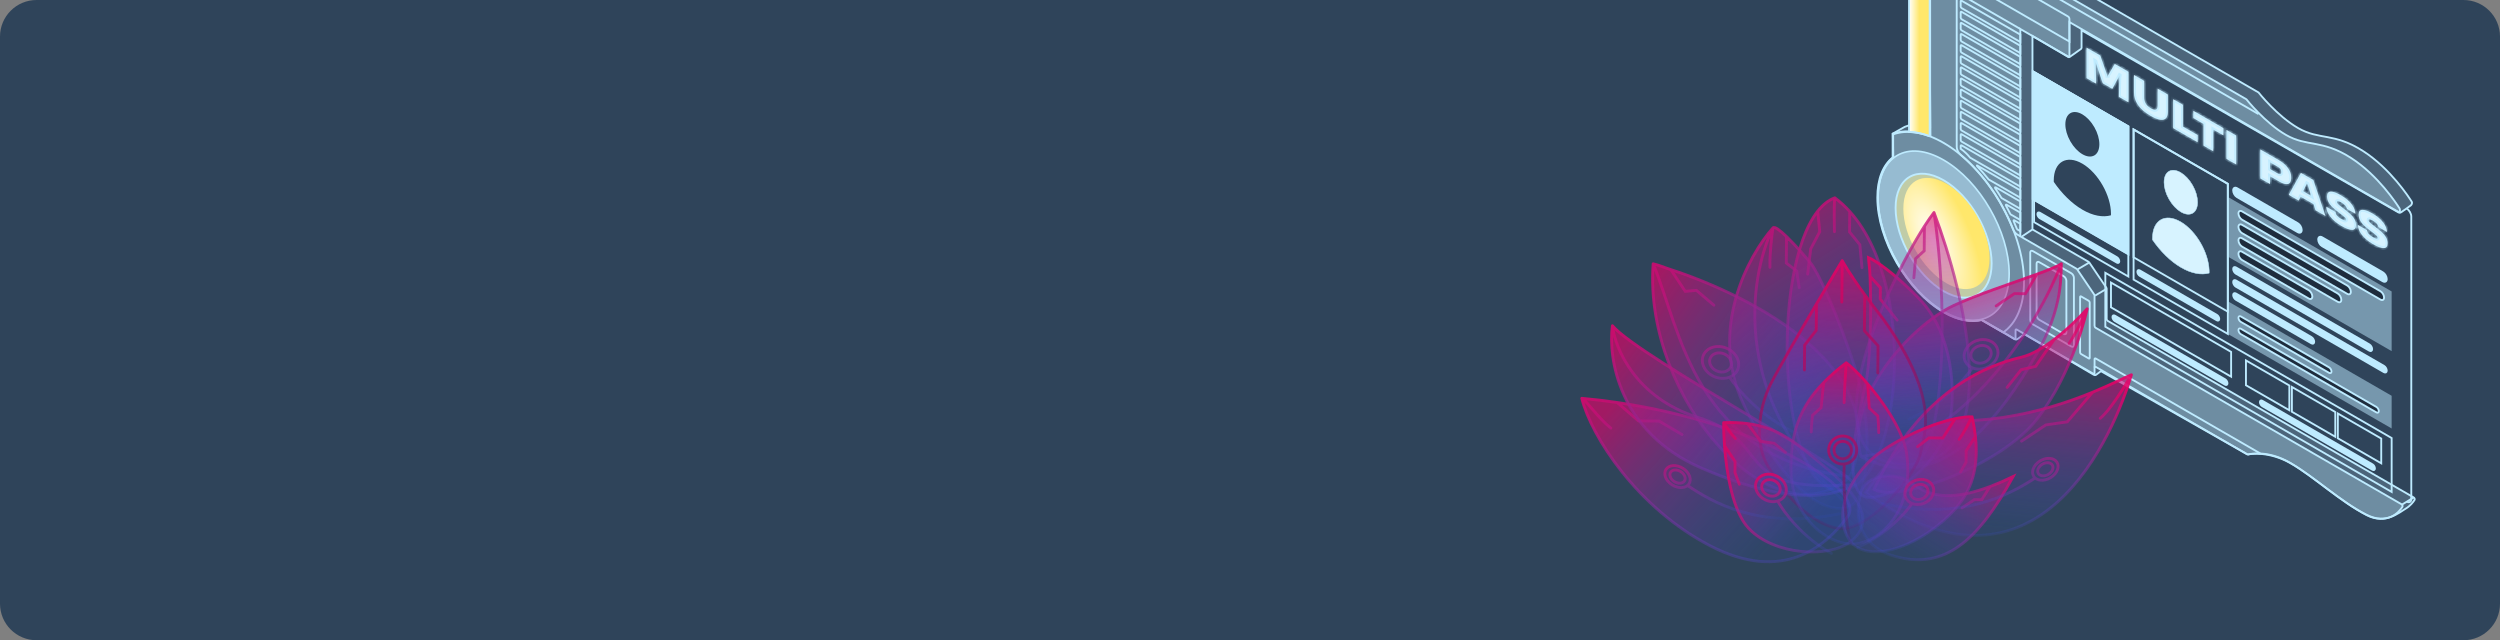 <svg width="820" height="210" viewBox="0 0 820 210" fill="none" xmlns="http://www.w3.org/2000/svg">
<rect x="0" y="0" width="820" height="210" fill="#808080" stroke="none"/>
<g clip-path="url(#clip0_23572_159701)">
<path d="M0 12C0 5.373 5.373 0 12 0H808C814.627 0 820 5.373 820 12V198C820 204.627 814.627 210 808 210H12C5.373 210 0 204.627 0 198V12Z" fill="#2F445A"/>
<path d="M789.398 68.418C790.229 68.897 790.902 70.063 790.902 71.022L790.906 163.654C790.906 164.613 790.232 165.001 789.402 164.522" stroke="#BEEBFF" stroke-width="0.617" stroke-miterlimit="10"/>
<path d="M654.407 -23.738C654.407 -23.967 654.246 -24.246 654.048 -24.36L652.871 -25.016C652.673 -25.131 652.346 -24.928 652.346 -24.928L650.012 -23.675L650.012 -26.27C650.012 -26.498 649.851 -26.777 649.653 -26.892L629.943 -38.266C629.941 -38.267 628.282 -39.421 626.476 -38.379C624.672 -37.337 621.297 -36.089 621.043 -33.637L621.043 -13.277C621.043 -13.049 621.204 -12.77 621.403 -12.655L632.731 -6.07C632.929 -5.956 633.09 -5.677 633.09 -5.448L633.09 41.608C628.461 39.808 628.316 40.348 624.819 41.587L624.755 41.609L620.841 43.813L620.991 51.66C617.857 54.201 615.973 58.703 615.973 64.802C615.973 78.661 625.706 95.513 637.712 102.441C642.348 105.117 646.6 105.779 650.128 104.961L657.487 109.208L660.673 111.178C661.039 111.405 661.392 111.437 661.639 111.268L664.026 109.627L686.702 122.891C687.006 123.069 687.297 123.09 687.5 122.944C687.851 122.693 688.455 122.254 689.116 121.747L737.128 149.03C737.204 149.073 737.277 149.088 737.338 149.073C738.125 148.87 744.292 147.898 751.49 152.052C759.243 156.526 767.78 164.625 776.415 169.041C782.442 172.124 787.005 168.034 788.995 166.879C790.587 165.956 791.562 164.64 791.995 163.952C792.122 163.749 791.95 163.317 791.679 163.16L691.345 105.257C691.147 105.143 690.986 104.864 690.986 104.636L690.985 94.716C690.985 94.589 690.934 94.44 690.847 94.311L685.293 86.106C685.231 86.014 685.153 85.939 685.073 85.892L666.649 75.26L666.647 11.794L678.398 18.689C678.552 18.779 678.698 18.789 678.801 18.716L682.264 16.265C682.264 16.265 682.753 16.008 682.753 15.695L682.753 9.938L786.572 69.607C786.92 69.808 787.251 69.831 787.486 69.67C788.359 69.074 790.5 67.603 790.785 67.338C791.144 67.005 791.144 66.504 791.144 66.504C791.144 66.385 791.101 66.248 791.024 66.124C790.105 64.659 784.023 55.298 775.173 49.603C765.551 43.413 760.752 46.035 753.785 42.015C746.817 37.994 740.799 30.329 740.799 30.329L680.185 -4.651C680.185 -4.659 680.185 -6.955 679.924 -8.011C679.662 -9.069 679.007 -9.956 679.007 -9.956L660.915 -20.367C660.774 -20.448 660.64 -20.462 660.54 -20.406L660.28 -20.26L659.545 -19.846L658.888 -20.226C658.69 -20.34 658.529 -20.619 658.529 -20.848L658.529 -21.36C658.529 -21.588 658.368 -21.867 658.17 -21.982L657.044 -22.612C656.846 -22.727 656.501 -22.53 656.501 -22.53L654.407 -21.359L654.407 -21.679L654.407 -23.738Z" fill="#BEEBFF" fill-opacity="0.2"/>
<path d="M654.407 -23.738C654.407 -23.967 654.246 -24.246 654.048 -24.36L652.871 -25.016C652.673 -25.131 652.346 -24.928 652.346 -24.928L650.012 -23.675M654.407 -23.738L654.407 -21.679L654.407 -21.359M654.407 -23.738L652.346 -22.687M658.529 -21.36C658.529 -21.588 658.368 -21.867 658.17 -21.982L657.044 -22.612C656.846 -22.727 656.501 -22.53 656.501 -22.53L654.407 -21.359M658.529 -21.36L658.529 -20.848C658.529 -20.619 658.69 -20.34 658.888 -20.226L659.545 -19.846M658.529 -21.36L654.486 -19.185M680.185 -4.651C680.185 -4.659 680.185 -6.955 679.924 -8.011C679.662 -9.069 679.007 -9.956 679.007 -9.956L660.915 -20.367C660.774 -20.448 660.64 -20.462 660.54 -20.406L660.28 -20.26L659.545 -19.846M680.185 -4.651L740.799 30.329C740.799 30.329 746.817 37.994 753.785 42.015C760.752 46.035 765.551 43.413 775.173 49.604C784.023 55.298 790.105 64.659 791.024 66.124C791.101 66.248 791.144 66.385 791.144 66.504C791.144 66.504 791.144 67.005 790.785 67.338C790.5 67.603 788.359 69.074 787.486 69.67C787.251 69.831 786.92 69.808 786.572 69.607L682.753 9.938L682.753 15.695C682.753 16.008 682.264 16.265 682.264 16.265L678.801 18.716C678.698 18.789 678.552 18.779 678.398 18.689L666.647 11.794L666.649 75.26M680.185 -4.651L676.336 -2.242M666.649 75.26L685.073 85.892C685.153 85.939 685.231 86.014 685.293 86.106M666.649 75.26L663.091 77.638M685.293 86.106L690.847 94.311C690.934 94.44 690.985 94.589 690.985 94.716M685.293 86.106L681.511 88.32M690.985 94.716L690.986 104.636C690.986 104.864 691.147 105.143 691.345 105.257L791.679 163.16M690.985 94.716L687.18 96.958M791.679 163.16C791.95 163.317 792.122 163.749 791.995 163.952C791.562 164.64 790.587 165.956 788.995 166.879C787.005 168.034 782.442 172.124 776.415 169.041C767.78 164.625 759.243 156.526 751.49 152.052C744.292 147.898 738.125 148.87 737.338 149.073C737.277 149.088 737.204 149.073 737.128 149.03L689.116 121.747C688.455 122.254 687.851 122.693 687.5 122.944C687.297 123.09 687.006 123.069 686.702 122.891L664.026 109.627L661.639 111.268C661.392 111.437 661.039 111.405 660.673 111.178L657.487 109.208L650.128 104.961C646.6 105.779 642.348 105.117 637.712 102.441C625.706 95.513 615.973 78.661 615.973 64.802C615.973 58.703 617.857 54.201 620.991 51.66L620.841 43.813L624.755 41.609L624.819 41.587C628.316 40.348 628.461 39.808 633.09 41.608L633.09 -5.448C633.09 -5.677 632.929 -5.956 632.731 -6.07L621.403 -12.655C621.204 -12.77 621.043 -13.049 621.043 -13.277L621.043 -33.637C621.297 -36.089 624.672 -37.337 626.476 -38.379C628.282 -39.421 629.941 -38.267 629.943 -38.266L649.653 -26.892M791.679 163.16L787.709 165.607M649.653 -26.892C649.851 -26.777 650.012 -26.498 650.012 -26.27L650.012 -23.675M649.653 -26.892L645.828 -24.388M656.501 -18.135L659.545 -19.846M650.371 -21.678C650.371 -21.678 650.957 -21.978 651.333 -22.169M652.607 -20.462L654.407 -21.359M652.346 -22.687C652.346 -22.687 651.729 -22.371 651.333 -22.169M652.346 -22.687L651.333 -22.169M650.012 -23.675L648.426 -22.825" stroke="#BEEBFF" stroke-width="0.617"/>
<path d="M708.719 72.109C710.383 71.134 712.698 71.266 715.274 72.776L715.545 72.936L715.543 72.932C718.009 74.462 720.241 76.972 721.873 79.839C723.461 82.627 724.479 85.745 724.603 88.611L724.615 89.181C724.61 89.325 724.608 89.445 724.599 89.569C722.017 90.267 718.821 89.734 715.352 87.707C711.862 85.669 708.633 82.434 706.021 78.651C706.014 78.538 706.005 78.426 706.006 78.321L706.011 78.213L706.011 78.205C706.008 75.186 707.054 73.085 708.719 72.109ZM711.407 56.205C712.459 55.589 713.851 55.772 715.266 56.6C716.678 57.426 718.096 58.888 719.179 60.79C720.262 62.692 720.802 64.667 720.802 66.322C720.802 67.979 720.261 69.295 719.209 69.911C718.157 70.527 716.765 70.344 715.351 69.517C713.938 68.69 712.521 67.228 711.438 65.326C710.355 63.425 709.815 61.449 709.815 59.795C709.815 58.138 710.355 56.822 711.407 56.205Z" fill="#D7F3FF" stroke="#BEEBFF" stroke-width="0.168"/>
<path d="M650.073 -22.097C650.271 -21.983 650.432 -21.704 650.432 -21.475L650.432 -19.416C650.432 -19.187 650.593 -18.908 650.792 -18.794L652.167 -18.001C652.365 -17.886 652.526 -17.979 652.526 -18.208L652.526 -20.268C652.526 -20.496 652.687 -20.589 652.885 -20.475L654.195 -19.719C654.393 -19.605 654.554 -19.326 654.554 -19.097L654.554 -18.585C654.554 -18.356 654.715 -18.078 654.913 -17.963L656.125 -17.264C656.323 -17.15 656.484 -17.243 656.484 -17.471L656.484 -17.984C656.484 -18.212 656.645 -18.305 656.843 -18.191L675.032 -7.698C675.032 -7.698 675.687 -6.81 675.948 -5.753C676.21 -4.697 676.21 -2.4 676.21 -2.392L736.824 32.578C736.824 32.578 742.842 40.241 749.809 44.261C756.777 48.28 761.576 45.657 771.198 51.846C780.048 57.539 786.13 66.899 787.049 68.364C787.126 68.487 787.169 68.624 787.169 68.743L787.169 69.371C787.169 69.599 787.008 69.692 786.81 69.578L678.778 7.251L678.778 18.24C678.778 18.553 678.559 18.68 678.288 18.523L662.672 9.514L662.674 77.521L681.098 88.15C681.178 88.197 681.256 88.272 681.318 88.364L686.872 96.568C686.959 96.697 687.01 96.846 687.01 96.973L687.01 106.893C687.01 107.121 687.171 107.4 687.37 107.514L787.703 165.4C787.975 165.556 788.147 165.989 788.02 166.192C787.045 167.739 783.322 172.474 776.017 168.74C767.381 164.325 758.844 156.227 751.091 151.754C743.894 147.602 738.134 148.868 737.347 149.071C737.286 149.087 737.213 149.071 737.137 149.028L687.37 120.316C687.172 120.201 687.011 120.294 687.011 120.523L687.011 122.413C687.011 122.641 686.85 122.734 686.652 122.62L661.462 108.088C661.264 107.973 661.103 108.066 661.103 108.295L661.103 110.978C661.103 111.206 660.942 111.299 660.744 111.185L657.276 109.184L649.917 104.939C646.389 105.757 642.136 105.096 637.501 102.421C625.495 95.495 615.762 78.645 615.762 64.786C615.762 58.687 617.646 54.184 620.78 51.643L620.78 43.878L620.844 43.855C624.341 42.616 628.568 42.8 633.197 44.599L632.74 -5.489C632.74 -5.718 632.579 -5.997 632.381 -6.111L621.323 -12.491C621.125 -12.605 620.964 -12.884 620.964 -13.112L620.963 -31.73C620.963 -31.741 620.697 -35.069 622.501 -36.111C624.307 -37.154 625.966 -36 625.968 -35.999L645.678 -24.628C645.876 -24.513 646.037 -24.235 646.037 -24.006L646.037 -21.082C646.037 -20.854 646.198 -20.575 646.396 -20.461L648.012 -19.528C648.21 -19.414 648.371 -19.507 648.371 -19.735L648.371 -22.664C648.371 -22.893 648.532 -22.986 648.73 -22.872L650.073 -22.097Z" fill="#BEEBFF" fill-opacity="0.3" stroke="#BEEBFF" stroke-width="0.617"/>
<path d="M637.5 52.482C649.377 59.334 659.006 76.002 659.006 89.712C659.007 103.422 649.379 108.981 637.502 102.13C625.625 95.278 615.997 78.609 615.996 64.899C615.996 51.19 625.623 45.63 637.5 52.482Z" fill="#BEEBFF" fill-opacity="0.5" stroke="#BEEBFF" stroke-width="0.538"/>
<path d="M637.506 95.492C646.207 100.511 653.26 96.439 653.26 86.395C653.259 76.351 646.206 64.14 637.505 59.12C628.804 54.1 621.75 58.173 621.751 68.217C621.751 78.261 628.805 90.472 637.506 95.492Z" fill="#FFE76B" fill-opacity="0.4" stroke="#BEEBFF" stroke-width="0.617" stroke-miterlimit="10"/>
<path d="M638.428 92.904C646.233 97.407 652.561 93.753 652.56 84.743C652.56 75.732 646.232 64.778 638.426 60.275C630.621 55.772 624.293 59.425 624.294 68.436C624.294 77.446 630.622 88.4 638.428 92.904Z" fill="url(#paint0_radial_23572_159701)"/>
<path d="M678.774 6.239L678.775 13.639L641.607 -7.808C636.932 -10.506 633.141 -14.476 633.141 -16.677C633.141 -18.877 636.931 -18.473 641.607 -15.775L678.283 5.388C678.554 5.545 678.774 5.926 678.774 6.239Z" stroke="#BEEBFF" stroke-width="0.617" stroke-miterlimit="10"/>
<path d="M632.928 44.685L632.926 -5.803L626.164 -9.703L626.166 43.277C628.28 43.334 630.549 43.793 632.928 44.684L632.928 44.685Z" fill="url(#paint1_linear_23572_159701)" stroke="#BEEBFF" stroke-width="0.617" stroke-miterlimit="10"/>
<path d="M650.104 105.029L657.043 109.031C661.34 106.041 663.939 100.259 663.875 92.239C663.741 75.466 651.863 55.09 637.399 46.808C631.171 43.242 625.454 42.465 620.953 44.059L620.954 51.746" stroke="#BEEBFF" stroke-width="0.617" stroke-miterlimit="10"/>
<path d="M620.969 -31.73L740.804 37.426" stroke="#BEEBFF" stroke-width="0.617" stroke-miterlimit="10"/>
<path d="M662.677 77.507L661.698 76.943C661.131 76.615 660.605 75.971 660.308 75.241C659.3 72.758 656.669 66.738 652.921 61.536C648.857 55.892 645.008 52.361 643.083 50.762C642.336 50.141 641.803 49.07 641.803 48.186L641.801 -0.65C641.801 -1.689 642.531 -2.11 643.431 -1.591L662.675 9.51" stroke="#BEEBFF" stroke-width="0.617" stroke-miterlimit="10"/>
<path d="M643.388 0.237L662.672 11.365L662.672 13.777L643.388 2.649C643.232 2.559 643.106 2.34 643.106 2.16L643.105 0.401C643.105 0.22 643.232 0.147 643.388 0.237Z" stroke="#BEEBFF" stroke-width="0.617" stroke-miterlimit="10"/>
<path d="M643.392 3.89L662.675 15.017L662.676 17.429L643.392 6.302C643.236 6.211 643.109 5.993 643.109 5.812L643.109 4.053C643.109 3.872 643.236 3.799 643.392 3.89Z" stroke="#BEEBFF" stroke-width="0.617" stroke-miterlimit="10"/>
<path d="M643.388 7.534L662.672 18.662L662.672 21.074L643.388 9.946C643.232 9.856 643.106 9.637 643.106 9.457L643.105 7.698C643.105 7.517 643.232 7.444 643.388 7.534Z" stroke="#BEEBFF" stroke-width="0.617" stroke-miterlimit="10"/>
<path d="M643.392 11.187L662.675 22.314L662.676 24.726L643.392 13.598C643.236 13.508 643.109 13.29 643.109 13.109L643.109 11.35C643.109 11.169 643.236 11.096 643.392 11.187Z" stroke="#BEEBFF" stroke-width="0.617" stroke-miterlimit="10"/>
<path d="M643.388 14.835L662.672 25.962L662.672 28.374L643.388 17.247C643.232 17.157 643.106 16.938 643.106 16.757L643.105 14.998C643.105 14.818 643.232 14.745 643.388 14.835Z" stroke="#BEEBFF" stroke-width="0.617" stroke-miterlimit="10"/>
<path d="M643.388 18.483L662.672 29.611L662.672 32.023L643.388 20.895C643.232 20.805 643.106 20.587 643.106 20.406L643.105 18.647C643.105 18.466 643.232 18.393 643.388 18.483Z" stroke="#BEEBFF" stroke-width="0.617" stroke-miterlimit="10"/>
<path d="M643.388 22.136L662.672 33.263L662.672 35.675L643.388 24.548C643.232 24.457 643.106 24.239 643.106 24.058L643.105 22.299C643.105 22.119 643.232 22.046 643.388 22.136Z" stroke="#BEEBFF" stroke-width="0.617" stroke-miterlimit="10"/>
<path d="M643.388 25.784L662.672 36.912L662.672 39.324L643.388 28.196C643.232 28.106 643.106 27.887 643.106 27.707L643.105 25.948C643.105 25.767 643.232 25.694 643.388 25.784Z" stroke="#BEEBFF" stroke-width="0.617" stroke-miterlimit="10"/>
<path d="M643.392 29.433L662.675 40.56L662.676 42.972L643.392 31.845C643.236 31.754 643.109 31.536 643.109 31.355L643.109 29.596C643.109 29.415 643.236 29.342 643.392 29.433Z" stroke="#BEEBFF" stroke-width="0.617" stroke-miterlimit="10"/>
<path d="M643.388 33.085L662.672 44.212L662.672 46.624L643.388 35.497C643.232 35.407 643.106 35.188 643.106 35.007L643.105 33.248C643.105 33.068 643.232 32.995 643.388 33.085Z" stroke="#BEEBFF" stroke-width="0.617" stroke-miterlimit="10"/>
<path d="M643.392 36.733L662.675 47.861L662.676 50.273L643.392 39.145C643.236 39.055 643.109 38.837 643.109 38.656L643.109 36.897C643.109 36.716 643.236 36.643 643.392 36.733Z" stroke="#BEEBFF" stroke-width="0.617" stroke-miterlimit="10"/>
<path d="M643.392 40.386L662.675 51.513L662.676 53.925L643.392 42.798C643.236 42.708 643.109 42.489 643.109 42.308L643.109 40.549C643.109 40.368 643.236 40.295 643.392 40.386Z" stroke="#BEEBFF" stroke-width="0.617" stroke-miterlimit="10"/>
<path d="M643.392 44.03L662.675 55.158L662.676 57.57L643.392 46.442C643.236 46.352 643.109 46.133 643.109 45.953L643.109 44.194C643.109 44.013 643.236 43.94 643.392 44.03Z" stroke="#BEEBFF" stroke-width="0.617" stroke-miterlimit="10"/>
<path d="M662.674 61.218L646.217 51.721C645.446 50.785 644.483 49.764 643.109 48.801L643.109 47.842C643.109 47.661 643.236 47.589 643.392 47.679L662.675 58.806L662.676 61.218L662.674 61.218Z" stroke="#BEEBFF" stroke-width="0.617" stroke-miterlimit="10"/>
<path d="M661.705 75.26L662.67 75.816L662.67 73.405L660.652 72.241C660.478 72.141 660.378 72.308 660.476 72.528C660.843 73.358 661.192 74.192 661.521 75.031C661.559 75.13 661.628 75.215 661.705 75.26Z" stroke="#BEEBFF" stroke-width="0.617" stroke-miterlimit="10"/>
<path d="M652.297 58.879L662.678 64.868L662.677 62.456L648.498 54.275C648.385 54.209 648.354 54.373 648.459 54.482C649.775 55.847 651.041 57.303 652.244 58.83C652.26 58.85 652.278 58.867 652.296 58.878L652.297 58.879Z" stroke="#BEEBFF" stroke-width="0.617" stroke-miterlimit="10"/>
<path d="M656.582 64.999L662.674 68.515L662.674 66.103L654.566 61.425C654.36 61.306 654.273 61.558 654.439 61.795C655.132 62.792 655.8 63.814 656.439 64.853C656.479 64.917 656.53 64.969 656.582 64.999Z" stroke="#BEEBFF" stroke-width="0.617" stroke-miterlimit="10"/>
<path d="M659.548 70.363L662.678 72.169L662.678 69.758L658.113 67.124C657.927 67.016 657.829 67.218 657.956 67.448C658.453 68.346 658.928 69.255 659.381 70.173C659.422 70.255 659.483 70.324 659.548 70.362L659.548 70.363Z" stroke="#BEEBFF" stroke-width="0.617" stroke-miterlimit="10"/>
<path d="M687.016 120.511L687.016 117.822C687.016 117.573 687.191 117.472 687.406 117.596L741.388 148.748" stroke="#BEEBFF" stroke-width="0.617" stroke-miterlimit="10"/>
<path d="M679.384 89.63L666.771 82.354C666.298 82.081 665.914 82.302 665.914 82.849L665.915 104.884C665.915 105.431 666.299 106.095 666.772 106.368L679.385 113.644C679.858 113.917 680.242 113.696 680.242 113.149L680.241 91.114C680.241 90.567 679.858 89.903 679.384 89.63Z" stroke="#BEEBFF" stroke-width="0.617" stroke-miterlimit="10"/>
<path d="M676.917 90.628L668.857 85.979C668.384 85.706 668 85.927 668 86.474L668.001 103.396C668.001 103.943 668.385 104.607 668.858 104.881L676.918 109.53C677.391 109.803 677.775 109.582 677.775 109.035L677.774 92.112C677.774 91.566 677.391 90.901 676.917 90.628Z" stroke="#BEEBFF" stroke-width="0.617" stroke-miterlimit="10"/>
<path d="M685.101 98.672L682.596 97.228C682.416 97.123 682.27 97.208 682.27 97.416L682.27 115.562C682.27 115.771 682.417 116.024 682.597 116.128L685.102 117.573C685.282 117.677 685.428 117.592 685.428 117.384L685.428 99.238C685.428 99.03 685.281 98.776 685.101 98.672Z" stroke="#BEEBFF" stroke-width="0.617" stroke-miterlimit="10"/>
<mask id="path-37-inside-1_23572_159701" fill="white">
<path d="M687.305 20.113L687.292 20.106L687.38 21.068L687.536 27.442L684.391 25.628L684.391 15.633L688.889 18.229L691.098 24.547L691.267 25.351L691.448 24.736L693.644 20.973L698.143 23.569L698.143 33.564L694.998 31.749L695.16 25.565L695.248 24.691L695.229 24.68L692.846 29.134L689.695 27.315L687.305 20.113Z"/>
<path d="M711.046 31.016L711.046 36.607C711.046 37.36 710.928 37.956 710.691 38.396C710.454 38.836 710.102 39.117 709.636 39.24C709.171 39.362 708.59 39.325 707.896 39.126C707.205 38.93 706.404 38.569 705.493 38.044C704.495 37.467 703.644 36.871 702.941 36.254C702.238 35.637 701.664 35.002 701.219 34.349C700.778 33.698 700.456 33.028 700.252 32.339C700.048 31.644 699.946 30.934 699.946 30.208L699.946 24.61L703.303 26.547L703.303 32.152C703.303 32.834 703.478 33.461 703.827 34.032C704.177 34.603 704.736 35.111 705.506 35.555C705.893 35.779 706.223 35.921 706.498 35.983C706.772 36.044 706.999 36.036 707.178 35.959C707.357 35.877 707.488 35.729 707.571 35.513C707.654 35.297 707.696 35.021 707.696 34.687L707.696 29.082L711.046 31.016Z"/>
<path d="M712.797 42.021L712.797 32.541L715.983 34.373L715.983 41.51L720.834 44.309L720.834 46.659L712.797 42.021Z"/>
<path d="M725.945 42.484L725.945 49.608L722.753 47.766L722.752 40.642L719.412 38.714L719.412 36.352L729.285 42.049L729.285 44.412L725.945 42.484Z"/>
<path d="M730.286 52.114L730.286 42.627L733.472 44.466L733.472 53.952L730.286 52.114Z"/>
<path d="M751.488 58.497C751.488 59.036 751.395 59.459 751.21 59.765C751.028 60.069 750.769 60.263 750.434 60.345C750.098 60.427 749.697 60.404 749.232 60.278C748.766 60.151 748.248 59.923 747.68 59.595L744.559 57.794L744.559 60.35L741.385 58.519L741.384 49.032L747.549 52.59C748.138 52.929 748.673 53.307 749.154 53.723C749.64 54.141 750.055 54.581 750.398 55.042C750.746 55.506 751.014 55.982 751.204 56.472C751.393 56.957 751.488 57.44 751.488 57.92L751.488 58.497ZM748.26 56.296C748.26 56.112 748.233 55.944 748.177 55.791C748.126 55.64 748.053 55.502 747.958 55.376C747.863 55.25 747.747 55.133 747.609 55.024C747.474 54.917 747.324 54.816 747.159 54.72L744.565 53.223L744.565 55.448L747.094 56.907C747.247 56.996 747.394 57.062 747.532 57.104C747.674 57.148 747.798 57.161 747.905 57.144C748.015 57.124 748.102 57.069 748.165 56.981C748.229 56.888 748.26 56.751 748.26 56.572L748.26 56.296Z"/>
<path d="M750.718 63.905L754.698 56.715L758.772 59.067L762.752 70.85L759.477 68.96L758.873 66.976L754.597 64.508L753.993 65.795L750.718 63.905ZM755.426 62.737L758.05 64.251L756.848 60.299L756.634 60.176L755.426 62.737Z"/>
<path d="M772.767 73.81C772.771 74.836 772.364 75.365 771.547 75.399C770.73 75.429 769.526 74.984 767.935 74.066C767.129 73.601 766.42 73.103 765.808 72.57C765.2 72.039 764.689 71.5 764.274 70.951C763.864 70.405 763.554 69.863 763.345 69.325C763.135 68.786 763.031 68.279 763.031 67.802L766.051 69.546C766.063 69.711 766.097 69.883 766.152 70.061C766.207 70.235 766.304 70.416 766.442 70.605C766.58 70.793 766.77 70.99 767.011 71.196C767.255 71.4 767.573 71.615 767.964 71.84C768.296 72.031 768.564 72.165 768.77 72.242C768.979 72.321 769.141 72.36 769.255 72.36C769.374 72.361 769.453 72.334 769.492 72.277C769.535 72.219 769.557 72.15 769.557 72.07C769.557 71.987 769.539 71.901 769.504 71.814C769.472 71.729 769.417 71.636 769.338 71.536C769.263 71.435 769.162 71.326 769.036 71.212C768.91 71.093 768.754 70.959 768.568 70.81L766.004 68.804C765.49 68.403 765.058 68.01 764.707 67.623C764.359 67.239 764.079 66.862 763.866 66.492C763.652 66.123 763.5 65.761 763.41 65.408C763.319 65.051 763.273 64.699 763.273 64.352C763.273 64.11 763.303 63.887 763.362 63.683C763.425 63.481 763.526 63.312 763.664 63.174C763.806 63.039 763.992 62.946 764.221 62.894C764.45 62.842 764.732 62.846 765.068 62.907C765.407 62.969 765.804 63.093 766.258 63.28C766.716 63.465 767.241 63.728 767.833 64.07C768.651 64.542 769.354 65.033 769.942 65.544C770.534 66.057 771.022 66.574 771.405 67.096C771.792 67.616 772.078 68.13 772.263 68.638C772.453 69.148 772.558 69.639 772.577 70.11L769.77 68.49C769.739 68.317 769.687 68.146 769.616 67.975C769.549 67.807 769.444 67.636 769.302 67.462C769.164 67.286 768.979 67.106 768.746 66.921C768.513 66.737 768.219 66.542 767.863 66.337C767.587 66.177 767.36 66.067 767.182 66.006C767.004 65.942 766.864 65.911 766.762 65.914C766.663 65.92 766.594 65.951 766.554 66.008C766.519 66.062 766.501 66.127 766.501 66.202C766.501 66.286 766.517 66.374 766.548 66.468C766.584 66.559 766.641 66.657 766.72 66.761C766.799 66.865 766.906 66.981 767.04 67.109C767.178 67.239 767.352 67.383 767.561 67.541L769.628 69.141C770.216 69.602 770.71 70.031 771.109 70.428C771.511 70.827 771.835 71.215 772.08 71.59C772.325 71.961 772.501 72.328 772.607 72.69C772.714 73.052 772.767 73.425 772.767 73.81Z"/>
<path d="M783.119 79.784C783.123 80.81 782.717 81.34 781.899 81.374C781.082 81.403 779.878 80.959 778.287 80.04C777.481 79.576 776.773 79.077 776.161 78.544C775.553 78.014 775.041 77.474 774.627 76.926C774.216 76.38 773.906 75.837 773.697 75.299C773.488 74.76 773.383 74.253 773.383 73.777L776.403 75.52C776.415 75.686 776.449 75.857 776.504 76.035C776.559 76.209 776.656 76.391 776.794 76.579C776.933 76.767 777.122 76.964 777.363 77.17C777.608 77.374 777.926 77.589 778.316 77.814C778.648 78.006 778.917 78.14 779.122 78.216C779.331 78.296 779.493 78.335 779.607 78.334C779.726 78.335 779.805 78.308 779.844 78.251C779.888 78.193 779.909 78.124 779.909 78.044C779.909 77.961 779.892 77.876 779.856 77.788C779.825 77.703 779.769 77.611 779.69 77.511C779.615 77.409 779.515 77.301 779.388 77.186C779.262 77.067 779.106 76.933 778.92 76.784L776.356 74.778C775.843 74.378 775.41 73.984 775.059 73.597C774.712 73.213 774.431 72.836 774.218 72.467C774.005 72.097 773.853 71.736 773.762 71.383C773.671 71.025 773.626 70.673 773.626 70.327C773.626 70.084 773.655 69.861 773.714 69.657C773.778 69.456 773.878 69.286 774.017 69.149C774.159 69.013 774.344 68.92 774.573 68.868C774.802 68.817 775.084 68.821 775.42 68.881C775.76 68.943 776.156 69.068 776.61 69.254C777.068 69.439 777.594 69.703 778.186 70.045C779.003 70.516 779.706 71.007 780.294 71.518C780.886 72.031 781.374 72.549 781.757 73.07C782.144 73.59 782.43 74.104 782.616 74.612C782.805 75.123 782.91 75.614 782.93 76.084L780.123 74.464C780.091 74.292 780.04 74.12 779.969 73.949C779.901 73.781 779.797 73.61 779.655 73.436C779.516 73.26 779.331 73.08 779.098 72.896C778.865 72.711 778.571 72.516 778.215 72.311C777.939 72.152 777.712 72.041 777.534 71.981C777.357 71.916 777.217 71.885 777.114 71.888C777.015 71.894 776.946 71.925 776.907 71.982C776.871 72.037 776.853 72.102 776.853 72.177C776.853 72.26 776.869 72.349 776.901 72.442C776.936 72.534 776.994 72.632 777.073 72.736C777.151 72.84 777.258 72.955 777.392 73.083C777.531 73.213 777.704 73.357 777.914 73.515L779.98 75.115C780.569 75.576 781.062 76.005 781.461 76.402C781.864 76.802 782.188 77.189 782.432 77.564C782.677 77.935 782.853 78.302 782.959 78.664C783.066 79.027 783.119 79.4 783.119 79.784Z"/>
</mask>
<path d="M687.305 20.113L687.292 20.106L687.38 21.068L687.536 27.442L684.391 25.628L684.391 15.633L688.889 18.229L691.098 24.547L691.267 25.351L691.448 24.736L693.644 20.973L698.143 23.569L698.143 33.564L694.998 31.749L695.16 25.565L695.248 24.691L695.229 24.68L692.846 29.134L689.695 27.315L687.305 20.113Z" fill="#D7F3FF"/>
<path d="M711.046 31.016L711.046 36.607C711.046 37.36 710.928 37.956 710.691 38.396C710.454 38.836 710.102 39.117 709.636 39.24C709.171 39.362 708.59 39.325 707.896 39.126C707.205 38.93 706.404 38.569 705.493 38.044C704.495 37.467 703.644 36.871 702.941 36.254C702.238 35.637 701.664 35.002 701.219 34.349C700.778 33.698 700.456 33.028 700.252 32.339C700.048 31.644 699.946 30.934 699.946 30.208L699.946 24.61L703.303 26.547L703.303 32.152C703.303 32.834 703.478 33.461 703.827 34.032C704.177 34.603 704.736 35.111 705.506 35.555C705.893 35.779 706.223 35.921 706.498 35.983C706.772 36.044 706.999 36.036 707.178 35.959C707.357 35.877 707.488 35.729 707.571 35.513C707.654 35.297 707.696 35.021 707.696 34.687L707.696 29.082L711.046 31.016Z" fill="#D7F3FF"/>
<path d="M712.797 42.021L712.797 32.541L715.983 34.373L715.983 41.51L720.834 44.309L720.834 46.659L712.797 42.021Z" fill="#D7F3FF"/>
<path d="M725.945 42.484L725.945 49.608L722.753 47.766L722.752 40.642L719.412 38.714L719.412 36.352L729.285 42.049L729.285 44.412L725.945 42.484Z" fill="#D7F3FF"/>
<path d="M730.286 52.114L730.286 42.627L733.472 44.466L733.472 53.952L730.286 52.114Z" fill="#D7F3FF"/>
<path d="M751.488 58.497C751.488 59.036 751.395 59.459 751.21 59.765C751.028 60.069 750.769 60.263 750.434 60.345C750.098 60.427 749.697 60.404 749.232 60.278C748.766 60.151 748.248 59.923 747.68 59.595L744.559 57.794L744.559 60.35L741.385 58.519L741.384 49.032L747.549 52.59C748.138 52.929 748.673 53.307 749.154 53.723C749.64 54.141 750.055 54.581 750.398 55.042C750.746 55.506 751.014 55.982 751.204 56.472C751.393 56.957 751.488 57.44 751.488 57.92L751.488 58.497ZM748.26 56.296C748.26 56.112 748.233 55.944 748.177 55.791C748.126 55.64 748.053 55.502 747.958 55.376C747.863 55.25 747.747 55.133 747.609 55.024C747.474 54.917 747.324 54.816 747.159 54.72L744.565 53.223L744.565 55.448L747.094 56.907C747.247 56.996 747.394 57.062 747.532 57.104C747.674 57.148 747.798 57.161 747.905 57.144C748.015 57.124 748.102 57.069 748.165 56.981C748.229 56.888 748.26 56.751 748.26 56.572L748.26 56.296Z" fill="#D7F3FF"/>
<path d="M750.718 63.905L754.698 56.715L758.772 59.067L762.752 70.85L759.477 68.96L758.873 66.976L754.597 64.508L753.993 65.795L750.718 63.905ZM755.426 62.737L758.05 64.251L756.848 60.299L756.634 60.176L755.426 62.737Z" fill="#D7F3FF"/>
<path d="M772.767 73.81C772.771 74.836 772.364 75.365 771.547 75.399C770.73 75.429 769.526 74.984 767.935 74.066C767.129 73.601 766.42 73.103 765.808 72.57C765.2 72.039 764.689 71.5 764.274 70.951C763.864 70.405 763.554 69.863 763.345 69.325C763.135 68.786 763.031 68.279 763.031 67.802L766.051 69.546C766.063 69.711 766.097 69.883 766.152 70.061C766.207 70.235 766.304 70.416 766.442 70.605C766.58 70.793 766.77 70.99 767.011 71.196C767.255 71.4 767.573 71.615 767.964 71.84C768.296 72.031 768.564 72.165 768.77 72.242C768.979 72.321 769.141 72.36 769.255 72.36C769.374 72.361 769.453 72.334 769.492 72.277C769.535 72.219 769.557 72.15 769.557 72.07C769.557 71.987 769.539 71.901 769.504 71.814C769.472 71.729 769.417 71.636 769.338 71.536C769.263 71.435 769.162 71.326 769.036 71.212C768.91 71.093 768.754 70.959 768.568 70.81L766.004 68.804C765.49 68.403 765.058 68.01 764.707 67.623C764.359 67.239 764.079 66.862 763.866 66.492C763.652 66.123 763.5 65.761 763.41 65.408C763.319 65.051 763.273 64.699 763.273 64.352C763.273 64.11 763.303 63.887 763.362 63.683C763.425 63.481 763.526 63.312 763.664 63.174C763.806 63.039 763.992 62.946 764.221 62.894C764.45 62.842 764.732 62.846 765.068 62.907C765.407 62.969 765.804 63.093 766.258 63.28C766.716 63.465 767.241 63.728 767.833 64.07C768.651 64.542 769.354 65.033 769.942 65.544C770.534 66.057 771.022 66.574 771.405 67.096C771.792 67.616 772.078 68.13 772.263 68.638C772.453 69.148 772.558 69.639 772.577 70.11L769.77 68.49C769.739 68.317 769.687 68.146 769.616 67.975C769.549 67.807 769.444 67.636 769.302 67.462C769.164 67.286 768.979 67.106 768.746 66.921C768.513 66.737 768.219 66.542 767.863 66.337C767.587 66.177 767.36 66.067 767.182 66.006C767.004 65.942 766.864 65.911 766.762 65.914C766.663 65.92 766.594 65.951 766.554 66.008C766.519 66.062 766.501 66.127 766.501 66.202C766.501 66.286 766.517 66.374 766.548 66.468C766.584 66.559 766.641 66.657 766.72 66.761C766.799 66.865 766.906 66.981 767.04 67.109C767.178 67.239 767.352 67.383 767.561 67.541L769.628 69.141C770.216 69.602 770.71 70.031 771.109 70.428C771.511 70.827 771.835 71.215 772.08 71.59C772.325 71.961 772.501 72.328 772.607 72.69C772.714 73.052 772.767 73.425 772.767 73.81Z" fill="#D7F3FF"/>
<path d="M783.119 79.784C783.123 80.81 782.717 81.34 781.899 81.374C781.082 81.403 779.878 80.959 778.287 80.04C777.481 79.576 776.773 79.077 776.161 78.544C775.553 78.014 775.041 77.474 774.627 76.926C774.216 76.38 773.906 75.837 773.697 75.299C773.488 74.76 773.383 74.253 773.383 73.777L776.403 75.52C776.415 75.686 776.449 75.857 776.504 76.035C776.559 76.209 776.656 76.391 776.794 76.579C776.933 76.767 777.122 76.964 777.363 77.17C777.608 77.374 777.926 77.589 778.316 77.814C778.648 78.006 778.917 78.14 779.122 78.216C779.331 78.296 779.493 78.335 779.607 78.334C779.726 78.335 779.805 78.308 779.844 78.251C779.888 78.193 779.909 78.124 779.909 78.044C779.909 77.961 779.892 77.876 779.856 77.788C779.825 77.703 779.769 77.611 779.69 77.511C779.615 77.409 779.515 77.301 779.388 77.186C779.262 77.067 779.106 76.933 778.92 76.784L776.356 74.778C775.843 74.378 775.41 73.984 775.059 73.597C774.712 73.213 774.431 72.836 774.218 72.467C774.005 72.097 773.853 71.736 773.762 71.383C773.671 71.025 773.626 70.673 773.626 70.327C773.626 70.084 773.655 69.861 773.714 69.657C773.778 69.456 773.878 69.286 774.017 69.149C774.159 69.013 774.344 68.92 774.573 68.868C774.802 68.817 775.084 68.821 775.42 68.881C775.76 68.943 776.156 69.068 776.61 69.254C777.068 69.439 777.594 69.703 778.186 70.045C779.003 70.516 779.706 71.007 780.294 71.518C780.886 72.031 781.374 72.549 781.757 73.07C782.144 73.59 782.43 74.104 782.616 74.612C782.805 75.123 782.91 75.614 782.93 76.084L780.123 74.464C780.091 74.292 780.04 74.12 779.969 73.949C779.901 73.781 779.797 73.61 779.655 73.436C779.516 73.26 779.331 73.08 779.098 72.896C778.865 72.711 778.571 72.516 778.215 72.311C777.939 72.152 777.712 72.041 777.534 71.981C777.357 71.916 777.217 71.885 777.114 71.888C777.015 71.894 776.946 71.925 776.907 71.982C776.871 72.037 776.853 72.102 776.853 72.177C776.853 72.26 776.869 72.349 776.901 72.442C776.936 72.534 776.994 72.632 777.073 72.736C777.151 72.84 777.258 72.955 777.392 73.083C777.531 73.213 777.704 73.357 777.914 73.515L779.98 75.115C780.569 75.576 781.062 76.005 781.461 76.402C781.864 76.802 782.188 77.189 782.432 77.564C782.677 77.935 782.853 78.302 782.959 78.664C783.066 79.027 783.119 79.4 783.119 79.784Z" fill="#D7F3FF"/>
<path d="M687.305 20.113L687.292 20.106L687.38 21.068L687.536 27.442L684.391 25.628L684.391 15.633L688.889 18.229L691.098 24.547L691.267 25.351L691.448 24.736L693.644 20.973L698.143 23.569L698.143 33.564L694.998 31.749L695.16 25.565L695.248 24.691L695.229 24.68L692.846 29.134L689.695 27.315L687.305 20.113Z" stroke="#BEEBFF" stroke-width="1.235" mask="url(#path-37-inside-1_23572_159701)"/>
<path d="M711.046 31.016L711.046 36.607C711.046 37.36 710.928 37.956 710.691 38.396C710.454 38.836 710.102 39.117 709.636 39.24C709.171 39.362 708.59 39.325 707.896 39.126C707.205 38.93 706.404 38.569 705.493 38.044C704.495 37.467 703.644 36.871 702.941 36.254C702.238 35.637 701.664 35.002 701.219 34.349C700.778 33.698 700.456 33.028 700.252 32.339C700.048 31.644 699.946 30.934 699.946 30.208L699.946 24.61L703.303 26.547L703.303 32.152C703.303 32.834 703.478 33.461 703.827 34.032C704.177 34.603 704.736 35.111 705.506 35.555C705.893 35.779 706.223 35.921 706.498 35.983C706.772 36.044 706.999 36.036 707.178 35.959C707.357 35.877 707.488 35.729 707.571 35.513C707.654 35.297 707.696 35.021 707.696 34.687L707.696 29.082L711.046 31.016Z" stroke="#BEEBFF" stroke-width="1.235" mask="url(#path-37-inside-1_23572_159701)"/>
<path d="M712.797 42.021L712.797 32.541L715.983 34.373L715.983 41.51L720.834 44.309L720.834 46.659L712.797 42.021Z" stroke="#BEEBFF" stroke-width="1.235" mask="url(#path-37-inside-1_23572_159701)"/>
<path d="M725.945 42.484L725.945 49.608L722.753 47.766L722.752 40.642L719.412 38.714L719.412 36.352L729.285 42.049L729.285 44.412L725.945 42.484Z" stroke="#BEEBFF" stroke-width="1.235" mask="url(#path-37-inside-1_23572_159701)"/>
<path d="M730.286 52.114L730.286 42.627L733.472 44.466L733.472 53.952L730.286 52.114Z" stroke="#BEEBFF" stroke-width="1.235" mask="url(#path-37-inside-1_23572_159701)"/>
<path d="M751.488 58.497C751.488 59.036 751.395 59.459 751.21 59.765C751.028 60.069 750.769 60.263 750.434 60.345C750.098 60.427 749.697 60.404 749.232 60.278C748.766 60.151 748.248 59.923 747.68 59.595L744.559 57.794L744.559 60.35L741.385 58.519L741.384 49.032L747.549 52.59C748.138 52.929 748.673 53.307 749.154 53.723C749.64 54.141 750.055 54.581 750.398 55.042C750.746 55.506 751.014 55.982 751.204 56.472C751.393 56.957 751.488 57.44 751.488 57.92L751.488 58.497ZM748.26 56.296C748.26 56.112 748.233 55.944 748.177 55.791C748.126 55.64 748.053 55.502 747.958 55.376C747.863 55.25 747.747 55.133 747.609 55.024C747.474 54.917 747.324 54.816 747.159 54.72L744.565 53.223L744.565 55.448L747.094 56.907C747.247 56.996 747.394 57.062 747.532 57.104C747.674 57.148 747.798 57.161 747.905 57.144C748.015 57.124 748.102 57.069 748.165 56.981C748.229 56.888 748.26 56.751 748.26 56.572L748.26 56.296Z" stroke="#BEEBFF" stroke-width="1.235" mask="url(#path-37-inside-1_23572_159701)"/>
<path d="M750.718 63.905L754.698 56.715L758.772 59.067L762.752 70.85L759.477 68.96L758.873 66.976L754.597 64.508L753.993 65.795L750.718 63.905ZM755.426 62.737L758.05 64.251L756.848 60.299L756.634 60.176L755.426 62.737Z" stroke="#BEEBFF" stroke-width="1.235" mask="url(#path-37-inside-1_23572_159701)"/>
<path d="M772.767 73.81C772.771 74.836 772.364 75.365 771.547 75.399C770.73 75.429 769.526 74.984 767.935 74.066C767.129 73.601 766.42 73.103 765.808 72.57C765.2 72.039 764.689 71.5 764.274 70.951C763.864 70.405 763.554 69.863 763.345 69.325C763.135 68.786 763.031 68.279 763.031 67.802L766.051 69.546C766.063 69.711 766.097 69.883 766.152 70.061C766.207 70.235 766.304 70.416 766.442 70.605C766.58 70.793 766.77 70.99 767.011 71.196C767.255 71.4 767.573 71.615 767.964 71.84C768.296 72.031 768.564 72.165 768.77 72.242C768.979 72.321 769.141 72.36 769.255 72.36C769.374 72.361 769.453 72.334 769.492 72.277C769.535 72.219 769.557 72.15 769.557 72.07C769.557 71.987 769.539 71.901 769.504 71.814C769.472 71.729 769.417 71.636 769.338 71.536C769.263 71.435 769.162 71.326 769.036 71.212C768.91 71.093 768.754 70.959 768.568 70.81L766.004 68.804C765.49 68.403 765.058 68.01 764.707 67.623C764.359 67.239 764.079 66.862 763.866 66.492C763.652 66.123 763.5 65.761 763.41 65.408C763.319 65.051 763.273 64.699 763.273 64.352C763.273 64.11 763.303 63.887 763.362 63.683C763.425 63.481 763.526 63.312 763.664 63.174C763.806 63.039 763.992 62.946 764.221 62.894C764.45 62.842 764.732 62.846 765.068 62.907C765.407 62.969 765.804 63.093 766.258 63.28C766.716 63.465 767.241 63.728 767.833 64.07C768.651 64.542 769.354 65.033 769.942 65.544C770.534 66.057 771.022 66.574 771.405 67.096C771.792 67.616 772.078 68.13 772.263 68.638C772.453 69.148 772.558 69.639 772.577 70.11L769.77 68.49C769.739 68.317 769.687 68.146 769.616 67.975C769.549 67.807 769.444 67.636 769.302 67.462C769.164 67.286 768.979 67.106 768.746 66.921C768.513 66.737 768.219 66.542 767.863 66.337C767.587 66.177 767.36 66.067 767.182 66.006C767.004 65.942 766.864 65.911 766.762 65.914C766.663 65.92 766.594 65.951 766.554 66.008C766.519 66.062 766.501 66.127 766.501 66.202C766.501 66.286 766.517 66.374 766.548 66.468C766.584 66.559 766.641 66.657 766.72 66.761C766.799 66.865 766.906 66.981 767.04 67.109C767.178 67.239 767.352 67.383 767.561 67.541L769.628 69.141C770.216 69.602 770.71 70.031 771.109 70.428C771.511 70.827 771.835 71.215 772.08 71.59C772.325 71.961 772.501 72.328 772.607 72.69C772.714 73.052 772.767 73.425 772.767 73.81Z" stroke="#BEEBFF" stroke-width="1.235" mask="url(#path-37-inside-1_23572_159701)"/>
<path d="M783.119 79.784C783.123 80.81 782.717 81.34 781.899 81.374C781.082 81.403 779.878 80.959 778.287 80.04C777.481 79.576 776.773 79.077 776.161 78.544C775.553 78.014 775.041 77.474 774.627 76.926C774.216 76.38 773.906 75.837 773.697 75.299C773.488 74.76 773.383 74.253 773.383 73.777L776.403 75.52C776.415 75.686 776.449 75.857 776.504 76.035C776.559 76.209 776.656 76.391 776.794 76.579C776.933 76.767 777.122 76.964 777.363 77.17C777.608 77.374 777.926 77.589 778.316 77.814C778.648 78.006 778.917 78.14 779.122 78.216C779.331 78.296 779.493 78.335 779.607 78.334C779.726 78.335 779.805 78.308 779.844 78.251C779.888 78.193 779.909 78.124 779.909 78.044C779.909 77.961 779.892 77.876 779.856 77.788C779.825 77.703 779.769 77.611 779.69 77.511C779.615 77.409 779.515 77.301 779.388 77.186C779.262 77.067 779.106 76.933 778.92 76.784L776.356 74.778C775.843 74.378 775.41 73.984 775.059 73.597C774.712 73.213 774.431 72.836 774.218 72.467C774.005 72.097 773.853 71.736 773.762 71.383C773.671 71.025 773.626 70.673 773.626 70.327C773.626 70.084 773.655 69.861 773.714 69.657C773.778 69.456 773.878 69.286 774.017 69.149C774.159 69.013 774.344 68.92 774.573 68.868C774.802 68.817 775.084 68.821 775.42 68.881C775.76 68.943 776.156 69.068 776.61 69.254C777.068 69.439 777.594 69.703 778.186 70.045C779.003 70.516 779.706 71.007 780.294 71.518C780.886 72.031 781.374 72.549 781.757 73.07C782.144 73.59 782.43 74.104 782.616 74.612C782.805 75.123 782.91 75.614 782.93 76.084L780.123 74.464C780.091 74.292 780.04 74.12 779.969 73.949C779.901 73.781 779.797 73.61 779.655 73.436C779.516 73.26 779.331 73.08 779.098 72.896C778.865 72.711 778.571 72.516 778.215 72.311C777.939 72.152 777.712 72.041 777.534 71.981C777.357 71.916 777.217 71.885 777.114 71.888C777.015 71.894 776.946 71.925 776.907 71.982C776.871 72.037 776.853 72.102 776.853 72.177C776.853 72.26 776.869 72.349 776.901 72.442C776.936 72.534 776.994 72.632 777.073 72.736C777.151 72.84 777.258 72.955 777.392 73.083C777.531 73.213 777.704 73.357 777.914 73.515L779.98 75.115C780.569 75.576 781.062 76.005 781.461 76.402C781.864 76.802 782.188 77.189 782.432 77.564C782.677 77.935 782.853 78.302 782.959 78.664C783.066 79.027 783.119 79.4 783.119 79.784Z" stroke="#BEEBFF" stroke-width="1.235" mask="url(#path-37-inside-1_23572_159701)"/>
<path d="M784.459 129.815L730.879 98.898L730.879 109.623L784.459 140.54L784.459 129.815Z" fill="#BEEBFF" fill-opacity="0.5"/>
<path d="M784.459 95.591L730.879 64.676L730.88 84.257L784.46 115.171L784.459 95.591Z" fill="#BEEBFF" fill-opacity="0.5"/>
<path d="M784.459 143.678L690.547 89.488L690.548 107.165L784.46 161.354L784.459 143.678Z" stroke="#BEEBFF" stroke-width="0.617" stroke-miterlimit="10"/>
<path d="M731.808 115.425L692.402 92.688L692.403 100.816L731.808 123.554L731.808 115.425Z" stroke="#BEEBFF" stroke-width="0.617" stroke-miterlimit="10"/>
<path d="M750.906 126.443L736.672 118.23L736.672 126.358L750.907 134.571L750.906 126.443Z" stroke="#BEEBFF" stroke-width="0.617" stroke-miterlimit="10"/>
<path d="M733.751 61.73L753.687 73.234C754.387 73.638 754.955 74.621 754.955 75.431C754.955 76.24 754.387 76.568 753.687 76.163L733.751 64.66C733.05 64.255 732.482 63.272 732.482 62.463C732.482 61.654 733.05 61.326 733.751 61.73Z" fill="#BEEBFF" stroke="#BEEBFF" stroke-width="0.617"/>
<path d="M735.397 69.339L780.792 95.535C781.444 95.912 781.973 96.827 781.973 97.58C781.973 98.333 781.444 98.639 780.792 98.263L735.397 72.067C734.745 71.691 734.217 70.774 734.217 70.021C734.217 69.269 734.745 68.963 735.397 69.339Z" fill="#1E2C3D" stroke="#BEEBFF" stroke-width="0.617"/>
<path d="M735.397 73.75L769.898 93.659C770.55 94.035 771.078 94.95 771.078 95.703C771.078 96.456 770.55 96.762 769.898 96.386L735.397 76.477C734.745 76.101 734.217 75.184 734.217 74.432C734.217 73.679 734.745 73.374 735.397 73.75Z" fill="#1E2C3D" stroke="#BEEBFF" stroke-width="0.617"/>
<path d="M735.397 78.164L766.77 96.267C767.422 96.644 767.95 97.559 767.95 98.312C767.95 99.065 767.422 99.371 766.77 98.995L735.397 80.891C734.745 80.515 734.217 79.599 734.217 78.846C734.217 78.093 734.745 77.788 735.397 78.164Z" fill="#1E2C3D" stroke="#BEEBFF" stroke-width="0.617"/>
<path d="M735.397 82.574L757.266 95.193C757.918 95.57 758.447 96.485 758.447 97.238C758.447 97.991 757.918 98.296 757.266 97.92L735.397 85.3C734.745 84.924 734.217 84.009 734.217 83.256C734.217 82.503 734.745 82.198 735.397 82.574Z" fill="#1E2C3D" stroke="#BEEBFF" stroke-width="0.617"/>
<path d="M733.373 87.708L777.169 112.981C777.661 113.265 778.06 113.956 778.06 114.524C778.06 115.093 777.661 115.323 777.169 115.039L733.374 89.766C732.881 89.482 732.482 88.791 732.482 88.223C732.482 87.654 732.881 87.424 733.373 87.708Z" fill="#BEEBFF" stroke="#BEEBFF" stroke-width="0.617"/>
<path d="M733.373 91.985L781.958 120.022C782.45 120.306 782.849 120.997 782.849 121.566C782.849 122.134 782.45 122.364 781.958 122.08L733.374 94.044C732.881 93.76 732.482 93.068 732.482 92.5C732.482 91.932 732.881 91.701 733.373 91.985Z" fill="#BEEBFF" stroke="#BEEBFF" stroke-width="0.617"/>
<path d="M733.373 96.258L758.165 110.565C758.658 110.849 759.057 111.54 759.057 112.108C759.057 112.677 758.658 112.907 758.166 112.623L733.374 98.317C732.881 98.033 732.482 97.342 732.482 96.773C732.482 96.205 732.881 95.974 733.373 96.258Z" fill="#BEEBFF" stroke="#BEEBFF" stroke-width="0.617"/>
<path d="M734.988 103.799L763.957 120.515C764.383 120.761 764.728 121.359 764.728 121.851C764.728 122.343 764.383 122.542 763.957 122.297L734.988 105.58C734.562 105.334 734.217 104.736 734.217 104.244C734.217 103.752 734.562 103.553 734.988 103.799Z" fill="#1E2C3D" stroke="#BEEBFF" stroke-width="0.617"/>
<path d="M734.988 107.822L779.47 133.491C779.895 133.737 780.241 134.335 780.241 134.827C780.241 135.319 779.896 135.518 779.47 135.273L734.988 109.603C734.562 109.357 734.217 108.759 734.217 108.268C734.217 107.776 734.562 107.576 734.988 107.822Z" fill="#1E2C3D" stroke="#BEEBFF" stroke-width="0.617"/>
<path d="M669.042 69.767L694.348 84.37C694.774 84.616 695.119 85.214 695.119 85.706C695.119 86.198 694.774 86.397 694.348 86.151L669.043 71.549C668.617 71.303 668.271 70.705 668.271 70.213C668.271 69.721 668.617 69.522 669.042 69.767Z" fill="#BEEBFF" stroke="#BEEBFF" stroke-width="0.617"/>
<path d="M701.832 88.685L727.137 103.288C727.563 103.534 727.908 104.132 727.908 104.624C727.908 105.116 727.563 105.315 727.137 105.069L701.832 90.466C701.406 90.221 701.06 89.623 701.06 89.131C701.06 88.639 701.406 88.439 701.832 88.685Z" fill="#BEEBFF" stroke="#BEEBFF" stroke-width="0.617"/>
<path d="M693.66 103.529L729.837 124.406C730.263 124.652 730.609 125.25 730.609 125.742C730.609 126.234 730.263 126.433 729.837 126.187L693.66 105.31C693.234 105.064 692.888 104.466 692.888 103.975C692.888 103.483 693.234 103.283 693.66 103.529Z" fill="#BEEBFF" stroke="#BEEBFF" stroke-width="0.617"/>
<path d="M742.023 131.439L778.201 152.316C778.627 152.562 778.972 153.16 778.972 153.652C778.972 154.144 778.627 154.343 778.201 154.098L742.023 133.22C741.597 132.975 741.252 132.377 741.252 131.885C741.252 131.393 741.597 131.193 742.023 131.439Z" fill="#BEEBFF" stroke="#BEEBFF" stroke-width="0.617"/>
<path d="M698.091 41.465L667.18 23.633L667.182 72.869L698.093 90.701L698.091 41.465Z" stroke="#BEEBFF" stroke-width="0.617" stroke-miterlimit="10"/>
<path d="M730.728 60.297L699.816 42.465L699.818 91.701L730.73 109.533L730.728 60.297Z" stroke="#BEEBFF" stroke-width="0.617" stroke-miterlimit="10"/>
<path d="M698.366 83.864L666.92 65.721L666.918 23.171L698.364 41.314L698.366 83.864ZM683.023 53.691C677.839 50.65 673.627 53.117 673.632 59.19C673.618 59.34 673.636 59.511 673.645 59.666C676.264 63.465 679.505 66.718 683.014 68.767C686.523 70.817 689.765 71.353 692.385 70.623C692.399 70.473 692.399 70.333 692.405 70.169C692.399 64.095 688.197 56.716 683.013 53.675L683.023 53.691ZM686.956 41.734C684.778 37.909 681.248 35.843 679.07 37.118C676.892 38.394 676.892 42.528 679.07 46.353C681.248 50.179 684.779 52.246 686.957 50.97C689.135 49.694 689.134 45.559 686.956 41.734Z" fill="#BEEBFF"/>
<path d="M698.095 41.461L666.73 23.367L666.732 65.301L698.096 83.395L698.095 41.461Z" stroke="#BEEBFF" stroke-width="0.617" stroke-miterlimit="10"/>
<path d="M730.728 60.297L699.816 42.465L699.818 84.399L730.729 102.231L730.728 60.297Z" stroke="#BEEBFF" stroke-width="0.617" stroke-miterlimit="10"/>
<path d="M761.645 77.828L781.581 89.331C782.282 89.736 782.85 90.719 782.85 91.528C782.85 92.337 782.282 92.665 781.581 92.261L761.645 80.757C760.945 80.353 760.377 79.37 760.377 78.561C760.377 77.752 760.945 77.424 761.645 77.828Z" fill="#BEEBFF" stroke="#BEEBFF" stroke-width="0.617"/>
<path d="M765.977 135.142L751.742 126.93L751.742 135.057L765.977 143.27L765.977 135.142Z" stroke="#BEEBFF" stroke-width="0.617" stroke-miterlimit="10"/>
<path d="M781.047 143.842L766.812 135.629L766.813 143.756L781.047 151.969L781.047 143.842Z" stroke="#BEEBFF" stroke-width="0.617" stroke-miterlimit="10"/>
<g opacity="0.9">
<path d="M567.281 123.72C565.858 124.267 564.108 124.267 562.432 123.592C559.31 122.333 557.628 119.206 558.676 116.607C559.723 114.007 563.104 112.92 566.226 114.178C569.348 115.436 571.03 118.563 569.983 121.163C569.497 122.368 568.511 123.248 567.281 123.72ZM567.281 123.72C569.85 127.714 577.86 137.007 589.347 142.224M560.932 117.516C560.302 119.078 561.313 120.957 563.189 121.713C565.065 122.469 567.097 121.816 567.726 120.254C568.356 118.692 567.345 116.813 565.469 116.056C563.593 115.3 561.561 115.954 560.932 117.516Z" stroke="url(#paint2_linear_23572_159701)" stroke-width="0.946" stroke-linecap="round"/>
<path d="M646.95 120.669C648.264 121.202 649.891 121.232 651.461 120.634C654.386 119.518 656.004 116.639 655.075 114.204C654.146 111.769 651.022 110.699 648.097 111.815C645.172 112.93 643.554 115.809 644.483 118.244C644.913 119.373 645.815 120.208 646.95 120.669ZM646.95 120.669C644.492 124.338 636.883 132.839 626.112 137.49M652.962 115.01C653.52 116.474 652.547 118.204 650.79 118.874C649.032 119.544 647.155 118.901 646.597 117.438C646.038 115.975 647.011 114.245 648.768 113.575C650.526 112.904 652.403 113.547 652.962 115.01Z" stroke="url(#paint3_linear_23572_159701)" stroke-width="0.946" stroke-linecap="round"/>
<path d="M571.816 132.436C560.323 107.958 573.495 83.784 581.517 74.757C582.034 74.145 583.859 75.541 585.982 77.587C589.016 80.51 592.66 84.758 593.966 86.366C596.186 89.098 603.068 103.514 608.795 121.773C614.521 140.033 613.242 162.992 606.793 166.099C600.343 169.206 586.183 163.033 571.816 132.436Z" fill="url(#paint4_linear_23572_159701)"/>
<path d="M581.517 74.757C573.495 83.784 560.323 107.958 571.816 132.436C586.183 163.033 600.343 169.206 606.793 166.099M581.517 74.757C573.501 91.163 567.334 132.4 606.793 166.099M581.517 74.757C582.034 74.145 583.859 75.541 585.982 77.587M581.517 74.757C581.136 77.334 580.408 83.528 580.547 87.693M606.793 166.099C613.242 162.992 614.521 140.033 608.795 121.773C603.068 103.514 596.186 89.098 593.966 86.366C592.66 84.758 589.016 80.51 585.982 77.587M585.982 77.587L585.901 86.291L589.299 88.856L590.145 94.345" stroke="url(#paint5_linear_23572_159701)" stroke-width="0.946" stroke-linecap="round"/>
<path d="M606.803 156.366C581.798 179 538.928 130.737 542.238 86.53C544.532 87.09 545.174 87.506 548.025 88.431C574.308 96.955 621.917 121.091 606.803 156.366Z" fill="url(#paint6_linear_23572_159701)"/>
<path d="M542.238 86.53C538.928 130.737 581.798 179 606.803 156.366M542.238 86.53C551.342 108.203 555.624 150.272 606.803 156.366M542.238 86.53C544.532 87.09 545.174 87.506 548.025 88.431M606.803 156.366C621.917 121.091 574.308 96.955 548.025 88.431M548.025 88.431L552.771 95.566L556.425 95.241L562.15 100.104" stroke="url(#paint7_linear_23572_159701)" stroke-width="0.946" stroke-linecap="round"/>
<path d="M596.211 69.255C597.87 67.16 599.738 65.653 601.815 64.885C603.576 66.189 605.206 67.688 606.71 69.354C630.251 95.416 622.979 162.229 602.786 161.017C583.38 159.852 580.711 88.837 596.211 69.255Z" fill="url(#paint8_linear_23572_159701)"/>
<path d="M601.815 64.885C601.461 67.373 601.707 76.376 601.711 76.039M601.815 64.885C599.738 65.653 597.87 67.16 596.211 69.255M601.815 64.885C603.576 66.189 605.206 67.688 606.71 69.354M596.211 69.255C580.711 88.837 583.38 159.852 602.786 161.017C622.979 162.229 630.251 95.416 606.71 69.354M596.211 69.255L596.874 75.994L593.907 81.641L592.909 89.914M606.71 69.354L606.647 76.085L610.024 80.258L610.72 87.78" stroke="url(#paint9_linear_23572_159701)" stroke-width="0.946" stroke-linecap="round"/>
<path d="M614.064 163.151C603.061 164.245 609.222 138.03 611.912 125.89C613.637 118.104 613.765 101.564 613.378 90.644C613.282 87.943 612.981 86.433 612.867 84.5C614.915 85.356 621.152 89.299 629.71 98.214C640.407 109.358 641.575 128.147 639.508 138.444C637.442 148.741 625.066 162.057 614.064 163.151Z" fill="url(#paint10_linear_23572_159701)"/>
<path d="M613.378 90.644C613.282 87.943 612.981 86.433 612.867 84.5C614.915 85.356 621.152 89.299 629.71 98.214C640.407 109.358 641.575 128.147 639.508 138.444C637.442 148.741 625.066 162.057 614.064 163.151C603.061 164.245 609.222 138.03 611.912 125.89C613.637 118.104 613.765 101.564 613.378 90.644ZM613.378 90.644L616.762 94.346L616.727 98.093L622.251 104.989" stroke="url(#paint11_linear_23572_159701)" stroke-width="0.946" stroke-linecap="round"/>
<path d="M610.395 149.78C604.82 131.045 626.65 106.84 640.806 100.216C648.388 96.667 660.124 92.845 668.072 89.956C671.995 88.53 674.996 87.331 676.119 86.504C675.854 89.393 677.062 100.487 667.825 116.461C656.525 136.003 636.871 163.659 610.395 149.78Z" fill="url(#paint12_linear_23572_159701)"/>
<path d="M676.119 86.504C675.854 89.393 677.062 100.487 667.825 116.461C656.525 136.003 636.871 163.659 610.395 149.78M676.119 86.504C668.711 105.603 645.195 144.997 610.395 149.78M676.119 86.504C674.996 87.331 671.995 88.53 668.072 89.956M610.395 149.78C604.82 131.045 626.65 106.84 640.806 100.216C648.388 96.667 660.124 92.845 668.072 89.956M668.072 89.956L664.356 96.343L660.719 96.309L654.729 100.346" stroke="url(#paint13_linear_23572_159701)" stroke-width="0.946" stroke-linecap="round"/>
<path d="M634.348 69.707C644.615 96.62 657.404 150.546 627.06 152.34C626.861 152.368 626.66 152.377 626.456 152.369C590.75 153.646 618.041 94.732 631.211 74.216C632.387 72.383 633.452 70.856 634.348 69.707Z" fill="url(#paint14_linear_23572_159701)"/>
<path d="M634.348 69.707C644.683 96.797 657.573 151.256 626.456 152.369M634.348 69.707C639.796 106.07 636.834 152.805 626.456 152.369M634.348 69.707C633.452 70.856 632.387 72.383 631.211 74.216M626.456 152.369C590.75 153.646 618.041 94.732 631.211 74.216M631.211 74.216L631.135 82.266L628.304 84.831L627.747 91.105" stroke="url(#paint15_linear_23572_159701)" stroke-width="0.946" stroke-linecap="round"/>
<path d="M668.085 137.539C655.946 153.076 622.029 165.12 614.687 160.476C630.253 127.061 653.309 119.456 662.976 117.175C666.392 116.368 670.229 114.06 673.793 111.343C678.298 107.909 682.365 103.821 684.588 101.289C684.588 101.289 680.225 122.002 668.085 137.539Z" fill="url(#paint16_linear_23572_159701)"/>
<path d="M684.588 101.289C684.588 101.289 680.225 122.002 668.085 137.539C655.946 153.076 622.029 165.12 614.687 160.476C630.253 127.061 653.309 119.456 662.976 117.175C666.392 116.368 670.229 114.06 673.793 111.343M684.588 101.289C682.365 103.821 678.298 107.909 673.793 111.343M684.588 101.289C684.401 102.108 680.793 109.58 678.661 112.621M673.793 111.343L667.686 120.17L662.938 121.274L658.343 127.066" stroke="url(#paint17_linear_23572_159701)" stroke-width="0.946" stroke-linecap="round"/>
<path d="M611.885 161.599C668.988 203.08 693.768 141.11 699.102 122.928C697.055 123.749 692.669 126.065 686.369 128.655C679.006 131.681 669.028 135.08 657.117 136.901C635.013 140.28 632.794 132.379 611.885 161.599Z" fill="url(#paint18_linear_23572_159701)"/>
<path d="M699.102 122.928C693.768 141.11 668.988 203.08 611.885 161.599C632.794 132.379 635.013 140.28 657.117 136.901C669.028 135.08 679.006 131.681 686.369 128.655M699.102 122.928C697.026 126.615 692.076 134.631 688.883 137.198M699.102 122.928C697.055 123.749 692.669 126.065 686.369 128.655M686.369 128.655L678.069 138.361L671.037 139.376L663.065 144.703" stroke="url(#paint19_linear_23572_159701)" stroke-width="0.946" stroke-linecap="round"/>
<path d="M560.918 179.019C537.068 166.652 521.967 143.209 518.827 130.649C522.768 131.003 526.642 131.465 530.434 132.019C577.946 138.971 612.549 160.592 605.98 169.551C598.887 179.224 584.768 191.386 560.918 179.019Z" fill="url(#paint20_linear_23572_159701)"/>
<path d="M518.827 130.649C521.967 143.209 537.068 166.652 560.918 179.019C584.768 191.386 598.887 179.224 605.98 169.551C612.549 160.592 577.946 138.971 530.434 132.019M518.827 130.649C522.768 131.003 526.642 131.465 530.434 132.019M518.827 130.649C519.808 130.74 524.237 137.178 528.351 140.419M530.434 132.019L537.414 138.055L544.195 138.118L551.688 142.52" stroke="url(#paint21_linear_23572_159701)" stroke-width="0.946" stroke-linecap="round"/>
<path d="M579.711 152.611C575.761 145.804 576.526 134.358 580.762 125.976C582.99 121.568 589.664 110.08 595.798 99.685C598.994 94.269 602.044 89.149 604.241 85.482C604.241 85.482 606.174 89.148 611.642 96.661C613.303 98.943 615.289 101.58 617.647 104.577C637.12 131.577 630.795 143.287 629.833 148.923C628.871 154.559 613.026 175.389 602.479 173.256C591.932 171.123 583.66 159.418 579.711 152.611Z" fill="url(#paint22_linear_23572_159701)"/>
<path d="M604.241 85.482L604.114 99.069M604.241 85.482C602.044 89.149 598.994 94.269 595.798 99.685M604.241 85.482C604.241 85.482 606.174 89.148 611.642 96.661M595.798 99.685C589.664 110.08 582.99 121.568 580.762 125.976C576.526 134.358 575.761 145.804 579.711 152.611C583.66 159.418 591.932 171.123 602.479 173.256C613.026 175.389 628.871 154.559 629.833 148.923C630.795 143.287 637.12 131.577 617.647 104.577C615.289 101.58 613.303 98.943 611.642 96.661M595.798 99.685L595.717 108.346L591.923 113.219L591.847 121.347M611.642 96.661L611.531 108.494L616.001 113.444L615.917 122.338" stroke="url(#paint23_linear_23572_159701)" stroke-width="0.946" stroke-linecap="round"/>
<path d="M557.721 153.364C531.064 141.726 527.384 117.498 528.876 106.839C537.52 117.176 611.472 156.59 607.824 158.971C604.176 161.352 591.042 167.913 557.721 153.364Z" fill="url(#paint24_linear_23572_159701)"/>
<path d="M528.876 106.839C527.384 117.498 531.064 141.726 557.721 153.364C591.042 167.913 604.176 161.352 607.824 158.971M528.876 106.839C537.52 117.176 611.472 156.59 607.824 158.971M528.876 106.839C529.71 114.207 536.483 130.535 556.903 136.899C582.429 144.853 567.177 161.907 607.824 158.971" stroke="url(#paint25_linear_23572_159701)" stroke-width="0.946" stroke-linecap="round"/>
<path d="M612.59 125.938C610.081 123.032 607.602 120.583 605.569 118.982C602.746 121.162 600.279 123.309 598.15 125.497C590.398 133.465 587.122 141.99 587.449 154.74C587.866 170.991 601.441 180.291 610.116 178.159C618.791 176.027 627.764 165.797 625.364 148.677C624.415 141.907 618.42 132.69 612.59 125.938Z" fill="url(#paint26_linear_23572_159701)"/>
<path d="M605.569 118.982C612.328 124.305 624.006 138.994 625.364 148.677C627.764 165.797 618.791 176.027 610.116 178.159C601.441 180.291 587.866 170.991 587.449 154.74C587.122 141.99 590.398 133.465 598.15 125.497M605.569 118.982C605.569 118.982 604.91 127.958 604.871 132.077M605.569 118.982C602.746 121.162 600.279 123.309 598.15 125.497M598.15 125.497L597.324 133.689L594.481 136.237C594.481 136.237 594.106 139.412 594.085 141.699M612.59 125.938L613.123 133.837L615.918 136.437C615.918 136.437 616.233 139.619 616.212 141.906" stroke="url(#paint27_linear_23572_159701)" stroke-width="0.946" stroke-linecap="round"/>
<path d="M606.974 177.671C599.893 183.118 581.965 182.193 573.569 173.312C568.438 167.885 566.318 155.526 565.63 146.157C565.417 143.261 565.342 140.652 565.356 138.62C568.279 138.531 570.862 138.639 573.207 138.94C583.647 140.28 589.39 145.444 599.544 153.993C611.98 164.463 614.055 172.225 606.974 177.671Z" fill="url(#paint28_linear_23572_159701)"/>
<path d="M565.356 138.62C568.279 138.531 570.862 138.639 573.207 138.94M565.356 138.62C565.988 139.655 567.637 142.148 569.175 143.846M565.356 138.62C565.342 140.652 565.417 143.261 565.63 146.157M573.207 138.94C583.647 140.28 589.39 145.444 599.544 153.993C611.98 164.463 614.055 172.225 606.974 177.671C599.893 183.118 581.965 182.193 573.569 173.312C568.438 167.885 566.318 155.526 565.63 146.157M573.207 138.94L577.505 144.733L581.95 145.422L585.646 148.371M565.63 146.157L569.105 151.373L569.071 155.016L570.492 158.834" stroke="url(#paint29_linear_23572_159701)" stroke-width="0.946" stroke-linecap="round"/>
<path d="M606.896 177.468C601.606 170.269 604.936 158.739 614 150.54C619.901 145.201 632.261 139.231 641.294 137.328C643.359 136.893 645.251 136.67 646.851 136.717C647.354 138.997 647.711 141.134 647.933 143.142C649.285 155.377 645.635 162.86 639.438 168.953C627.846 180.351 612.186 184.667 606.896 177.468Z" fill="url(#paint30_linear_23572_159701)"/>
<path d="M646.851 136.717C645.924 138.543 643.773 142.581 642.593 144.124M646.851 136.717C645.251 136.67 643.359 136.893 641.294 137.328M646.851 136.717C647.354 138.997 647.711 141.134 647.933 143.142M641.294 137.328C632.261 139.231 619.901 145.201 614 150.54C604.936 158.739 601.606 170.269 606.896 177.468C612.186 184.667 627.846 180.351 639.438 168.953C645.635 162.86 649.285 155.377 647.933 143.142M641.294 137.328L637.255 143.669L632.722 143.627L628.971 146.506M647.933 143.142L644.906 147.869L644.871 151.592L643.06 154.814" stroke="url(#paint31_linear_23572_159701)" stroke-width="0.946" stroke-linecap="round"/>
<path d="M621.637 182.523C608.606 178.963 608.571 167.592 610.183 162.352C610.906 157.08 617.685 155.057 623.476 156.665C628.675 158.108 632.548 167.137 652.746 159.585C655.045 158.726 657.556 157.652 660.304 156.327C648.84 177.367 637.926 186.974 621.637 182.523Z" fill="url(#paint32_linear_23572_159701)"/>
<path d="M652.746 159.585C655.045 158.726 657.556 157.652 660.304 156.327C648.84 177.367 637.926 186.974 621.637 182.523C608.606 178.963 608.571 167.592 610.183 162.352C610.906 157.08 617.685 155.057 623.476 156.665C628.675 158.108 632.548 167.137 652.746 159.585ZM652.746 159.585L649.999 163.905L647.579 163.882L643.556 166.58" stroke="url(#paint33_linear_23572_159701)" stroke-width="0.946" stroke-linecap="round"/>
<path d="M627.125 165.154C628.246 165.609 629.633 165.635 630.972 165.124C633.466 164.173 634.846 161.718 634.054 159.641C633.262 157.564 630.598 156.652 628.103 157.603C625.608 158.555 624.228 161.01 625.021 163.087C625.388 164.049 626.157 164.761 627.125 165.154ZM627.125 165.154C625.028 168.284 618.539 175.534 609.353 179.5M632.252 160.329C632.728 161.577 631.898 163.052 630.399 163.624C628.9 164.195 627.299 163.647 626.823 162.399C626.347 161.151 627.177 159.676 628.675 159.104C630.174 158.532 631.776 159.081 632.252 160.329Z" stroke="url(#paint34_linear_23572_159701)" stroke-width="0.946" stroke-linecap="round"/>
<path d="M667.521 156.784C666.136 155.584 666.513 153.332 668.364 151.756C670.214 150.179 672.836 149.874 674.221 151.075C675.606 152.276 675.228 154.527 673.378 156.104C672.385 156.95 671.17 157.429 670.043 157.507C669.07 157.574 668.162 157.341 667.521 156.784ZM667.521 156.784C659.712 161.867 643.741 171.131 617.559 165.121M672.884 152.214C673.716 152.936 673.489 154.289 672.378 155.236C671.266 156.183 669.69 156.366 668.858 155.645C668.026 154.924 668.252 153.571 669.364 152.623C670.476 151.676 672.052 151.493 672.884 152.214Z" stroke="url(#paint35_linear_23572_159701)" stroke-width="0.946" stroke-linecap="round"/>
<path d="M553.527 159.243C554.934 158.068 554.598 155.81 552.778 154.199C550.957 152.588 548.341 152.235 546.934 153.409C545.527 154.584 545.863 156.842 547.683 158.453C548.66 159.317 549.866 159.819 550.991 159.918C551.963 160.003 552.875 159.787 553.527 159.243ZM553.527 159.243C561.239 164.471 577.034 174.031 603.324 168.512M548.25 154.573C547.404 155.279 547.606 156.636 548.7 157.604C549.794 158.572 551.366 158.784 552.211 158.079C553.057 157.373 552.855 156.016 551.761 155.048C550.667 154.08 549.095 153.867 548.25 154.573Z" stroke="url(#paint36_linear_23572_159701)" stroke-width="0.946" stroke-linecap="round"/>
<path d="M583.084 164.346C581.836 164.723 580.344 164.613 578.959 163.931C576.376 162.662 575.14 159.89 576.197 157.74C577.254 155.59 580.204 154.876 582.786 156.145C585.369 157.415 586.605 160.187 585.548 162.337C585.059 163.333 584.162 164.021 583.084 164.346ZM583.084 164.346C585.022 167.913 591.265 176.341 600.728 181.512M578.063 158.657C577.428 159.949 578.171 161.615 579.722 162.378C581.274 163.141 583.047 162.712 583.682 161.42C584.317 160.128 583.574 158.462 582.022 157.699C580.471 156.936 578.698 157.365 578.063 158.657Z" stroke="url(#paint37_linear_23572_159701)" stroke-width="0.946" stroke-linecap="round"/>
<path d="M604.921 152.209C607.455 151.931 609.284 149.651 609.006 147.117C608.728 144.582 606.447 142.753 603.913 143.031C601.379 143.31 599.55 145.59 599.828 148.124C600.106 150.658 602.386 152.487 604.921 152.209ZM604.921 152.209C604.667 157.134 604.761 169.316 607.164 178.642M607.266 147.308C607.439 148.881 606.303 150.297 604.73 150.47C603.156 150.643 601.74 149.507 601.567 147.933C601.395 146.359 602.53 144.944 604.104 144.771C605.678 144.598 607.094 145.734 607.266 147.308Z" stroke="url(#paint38_linear_23572_159701)" stroke-width="0.946"/>
</g>
</g>
<defs>
<radialGradient id="paint0_radial_23572_159701" cx="0" cy="0" r="1" gradientTransform="matrix(11.231 -4.846 12.221 28.317 634.131 78.583)" gradientUnits="userSpaceOnUse">
<stop stop-color="white"/>
<stop offset="1" stop-color="#FFE76B"/>
</radialGradient>
<linearGradient id="paint1_linear_23572_159701" x1="629.546" y1="18.737" x2="626.164" y2="18.737" gradientUnits="userSpaceOnUse">
<stop stop-color="#FFE76B"/>
<stop offset="1" stop-color="white"/>
</linearGradient>
<linearGradient id="paint2_linear_23572_159701" x1="586.878" y1="144.893" x2="578.854" y2="99.141" gradientUnits="userSpaceOnUse">
<stop stop-color="#3454E1" stop-opacity="0.1"/>
<stop offset="1" stop-color="#E50168"/>
</linearGradient>
<linearGradient id="paint3_linear_23572_159701" x1="636.521" y1="138.735" x2="644.939" y2="100.492" gradientUnits="userSpaceOnUse">
<stop stop-color="#3454E1" stop-opacity="0.1"/>
<stop offset="1" stop-color="#E50168"/>
</linearGradient>
<linearGradient id="paint4_linear_23572_159701" x1="612.796" y1="161.48" x2="550.69" y2="65.034" gradientUnits="userSpaceOnUse">
<stop offset="0.168" stop-color="#3454E1" stop-opacity="0.1"/>
<stop offset="0.896" stop-color="#E50168" stop-opacity="0.7"/>
</linearGradient>
<linearGradient id="paint5_linear_23572_159701" x1="602.327" y1="161.672" x2="549.317" y2="78.195" gradientUnits="userSpaceOnUse">
<stop stop-color="#3454E1" stop-opacity="0.1"/>
<stop offset="1" stop-color="#E50168"/>
</linearGradient>
<linearGradient id="paint6_linear_23572_159701" x1="608.889" y1="162.535" x2="522.175" y2="101.482" gradientUnits="userSpaceOnUse">
<stop offset="0.168" stop-color="#3454E1" stop-opacity="0.1"/>
<stop offset="0.896" stop-color="#E50168" stop-opacity="0.7"/>
</linearGradient>
<linearGradient id="paint7_linear_23572_159701" x1="609.38" y1="176.063" x2="515.55" y2="107.93" gradientUnits="userSpaceOnUse">
<stop stop-color="#3454E1" stop-opacity="0.1"/>
<stop offset="1" stop-color="#E50168"/>
</linearGradient>
<linearGradient id="paint8_linear_23572_159701" x1="622.91" y1="150" x2="566.26" y2="59.578" gradientUnits="userSpaceOnUse">
<stop offset="0.168" stop-color="#3454E1" stop-opacity="0.1"/>
<stop offset="0.896" stop-color="#E50168" stop-opacity="0.7"/>
</linearGradient>
<linearGradient id="paint9_linear_23572_159701" x1="602.973" y1="171.381" x2="554.327" y2="72.76" gradientUnits="userSpaceOnUse">
<stop stop-color="#3454E1" stop-opacity="0.1"/>
<stop offset="1" stop-color="#E50168"/>
</linearGradient>
<linearGradient id="paint10_linear_23572_159701" x1="614.964" y1="156.433" x2="625.069" y2="65.625" gradientUnits="userSpaceOnUse">
<stop offset="0.168" stop-color="#3454E1" stop-opacity="0.1"/>
<stop offset="0.896" stop-color="#E50168" stop-opacity="0.7"/>
</linearGradient>
<linearGradient id="paint11_linear_23572_159701" x1="614.918" y1="171.826" x2="587.052" y2="96.87" gradientUnits="userSpaceOnUse">
<stop stop-color="#3454E1" stop-opacity="0.2"/>
<stop offset="1" stop-color="#E50168"/>
</linearGradient>
<linearGradient id="paint12_linear_23572_159701" x1="625.374" y1="151.056" x2="607.125" y2="90.231" gradientUnits="userSpaceOnUse">
<stop offset="0.168" stop-color="#3454E1" stop-opacity="0.1"/>
<stop offset="0.808" stop-color="#E50168" stop-opacity="0.7"/>
</linearGradient>
<linearGradient id="paint13_linear_23572_159701" x1="625.953" y1="163.408" x2="614.363" y2="96.619" gradientUnits="userSpaceOnUse">
<stop stop-color="#3454E1" stop-opacity="0.1"/>
<stop offset="1" stop-color="#E50168"/>
</linearGradient>
<linearGradient id="paint14_linear_23572_159701" x1="622.865" y1="149.211" x2="626.561" y2="53.686" gradientUnits="userSpaceOnUse">
<stop offset="0.168" stop-color="#3454E1" stop-opacity="0.1"/>
<stop offset="0.896" stop-color="#E50168" stop-opacity="0.7"/>
</linearGradient>
<linearGradient id="paint15_linear_23572_159701" x1="629.19" y1="167.53" x2="642.867" y2="56.898" gradientUnits="userSpaceOnUse">
<stop stop-color="#3454E1" stop-opacity="0.1"/>
<stop offset="1" stop-color="#E50168"/>
</linearGradient>
<linearGradient id="paint16_linear_23572_159701" x1="615.636" y1="176.517" x2="601.057" y2="110.676" gradientUnits="userSpaceOnUse">
<stop offset="0.168" stop-color="#3454E1" stop-opacity="0.1"/>
<stop offset="0.808" stop-color="#E50168" stop-opacity="0.7"/>
</linearGradient>
<linearGradient id="paint17_linear_23572_159701" x1="633.747" y1="172.577" x2="618.513" y2="131.118" gradientUnits="userSpaceOnUse">
<stop stop-color="#3454E1" stop-opacity="0.1"/>
<stop offset="1" stop-color="#E50168"/>
</linearGradient>
<linearGradient id="paint18_linear_23572_159701" x1="610.773" y1="184.152" x2="619.121" y2="95.371" gradientUnits="userSpaceOnUse">
<stop offset="0.168" stop-color="#3454E1" stop-opacity="0.1"/>
<stop offset="0.808" stop-color="#E50168" stop-opacity="0.7"/>
</linearGradient>
<linearGradient id="paint19_linear_23572_159701" x1="627.664" y1="174.104" x2="640.608" y2="115.534" gradientUnits="userSpaceOnUse">
<stop stop-color="#3454E1" stop-opacity="0.1"/>
<stop offset="1" stop-color="#E50168"/>
</linearGradient>
<linearGradient id="paint20_linear_23572_159701" x1="597.733" y1="184.809" x2="525.637" y2="120.636" gradientUnits="userSpaceOnUse">
<stop offset="0.168" stop-color="#3454E1" stop-opacity="0.1"/>
<stop offset="0.896" stop-color="#E50168" stop-opacity="0.7"/>
</linearGradient>
<linearGradient id="paint21_linear_23572_159701" x1="560.854" y1="208.113" x2="528.078" y2="122.009" gradientUnits="userSpaceOnUse">
<stop stop-color="#3454E1" stop-opacity="0.2"/>
<stop offset="1" stop-color="#E50168"/>
</linearGradient>
<linearGradient id="paint22_linear_23572_159701" x1="598.724" y1="169.147" x2="608.954" y2="66.109" gradientUnits="userSpaceOnUse">
<stop offset="0.168" stop-color="#3454E1" stop-opacity="0.1"/>
<stop offset="0.808" stop-color="#E50168" stop-opacity="0.7"/>
</linearGradient>
<linearGradient id="paint23_linear_23572_159701" x1="598.481" y1="186.551" x2="566.808" y2="102.41" gradientUnits="userSpaceOnUse">
<stop stop-color="#630146" stop-opacity="0.1"/>
<stop offset="1" stop-color="#E50168"/>
</linearGradient>
<linearGradient id="paint24_linear_23572_159701" x1="598.244" y1="171.247" x2="520.259" y2="111.096" gradientUnits="userSpaceOnUse">
<stop offset="0.168" stop-color="#3454E1" stop-opacity="0.1"/>
<stop offset="0.896" stop-color="#E50168" stop-opacity="0.7"/>
</linearGradient>
<linearGradient id="paint25_linear_23572_159701" x1="567.342" y1="191.173" x2="536.724" y2="100.397" gradientUnits="userSpaceOnUse">
<stop stop-color="#3454E1" stop-opacity="0.2"/>
<stop offset="1" stop-color="#E50168"/>
</linearGradient>
<linearGradient id="paint26_linear_23572_159701" x1="610.657" y1="175.707" x2="611.081" y2="107.952" gradientUnits="userSpaceOnUse">
<stop offset="0.168" stop-color="#3454E1" stop-opacity="0.1"/>
<stop offset="0.808" stop-color="#E50168" stop-opacity="0.7"/>
</linearGradient>
<linearGradient id="paint27_linear_23572_159701" x1="611.589" y1="187.062" x2="633.675" y2="135.802" gradientUnits="userSpaceOnUse">
<stop stop-color="#3454E1" stop-opacity="0.1"/>
<stop offset="1" stop-color="#E50168"/>
</linearGradient>
<linearGradient id="paint28_linear_23572_159701" x1="605.236" y1="176.955" x2="553.614" y2="133.669" gradientUnits="userSpaceOnUse">
<stop offset="0.168" stop-color="#3454E1" stop-opacity="0.1"/>
<stop offset="0.808" stop-color="#E50168" stop-opacity="0.7"/>
</linearGradient>
<linearGradient id="paint29_linear_23572_159701" x1="613.688" y1="184.437" x2="559.381" y2="169.014" gradientUnits="userSpaceOnUse">
<stop stop-color="#3454E1" stop-opacity="0.1"/>
<stop offset="1" stop-color="#E50168"/>
</linearGradient>
<linearGradient id="paint30_linear_23572_159701" x1="604.562" y1="188.124" x2="660.188" y2="132.741" gradientUnits="userSpaceOnUse">
<stop stop-color="#3454E1" stop-opacity="0.1"/>
<stop offset="1" stop-color="#E50168"/>
</linearGradient>
<linearGradient id="paint31_linear_23572_159701" x1="601.95" y1="184.677" x2="607.383" y2="136.341" gradientUnits="userSpaceOnUse">
<stop stop-color="#3454E1" stop-opacity="0.1"/>
<stop offset="1" stop-color="#E50168"/>
</linearGradient>
<linearGradient id="paint32_linear_23572_159701" x1="611.138" y1="186.192" x2="646.134" y2="128.661" gradientUnits="userSpaceOnUse">
<stop offset="0.168" stop-color="#3454E1" stop-opacity="0.1"/>
<stop offset="0.808" stop-color="#E50168" stop-opacity="0.7"/>
</linearGradient>
<linearGradient id="paint33_linear_23572_159701" x1="607.072" y1="172.357" x2="650.792" y2="137.79" gradientUnits="userSpaceOnUse">
<stop stop-color="#3454E1" stop-opacity="0.1"/>
<stop offset="1" stop-color="#E50168"/>
</linearGradient>
<linearGradient id="paint34_linear_23572_159701" x1="611.271" y1="181.653" x2="620.183" y2="148.528" gradientUnits="userSpaceOnUse">
<stop stop-color="#3454E1" stop-opacity="0.1"/>
<stop offset="1" stop-color="#E50168"/>
</linearGradient>
<linearGradient id="paint35_linear_23572_159701" x1="633.226" y1="167.102" x2="659.174" y2="123.936" gradientUnits="userSpaceOnUse">
<stop stop-color="#3454E1" stop-opacity="0.1"/>
<stop offset="1" stop-color="#E50168"/>
</linearGradient>
<linearGradient id="paint36_linear_23572_159701" x1="582.382" y1="170.01" x2="567.927" y2="136.013" gradientUnits="userSpaceOnUse">
<stop stop-color="#3454E1" stop-opacity="0.1"/>
<stop offset="1" stop-color="#E50168"/>
</linearGradient>
<linearGradient id="paint37_linear_23572_159701" x1="598.455" y1="183.632" x2="591.958" y2="152.129" gradientUnits="userSpaceOnUse">
<stop stop-color="#3454E1" stop-opacity="0.1"/>
<stop offset="1" stop-color="#E50168"/>
</linearGradient>
<linearGradient id="paint38_linear_23572_159701" x1="608.772" y1="176.085" x2="588.475" y2="145.193" gradientUnits="userSpaceOnUse">
<stop stop-color="#630146" stop-opacity="0.1"/>
<stop offset="1" stop-color="#E50168"/>
</linearGradient>
<clipPath id="clip0_23572_159701">
<path d="M0 12C0 5.373 5.373 0 12 0H808C814.627 0 820 5.373 820 12V198C820 204.627 814.627 210 808 210H12C5.373 210 0 204.627 0 198V12Z" fill="white"/>
</clipPath>
</defs>
</svg>

